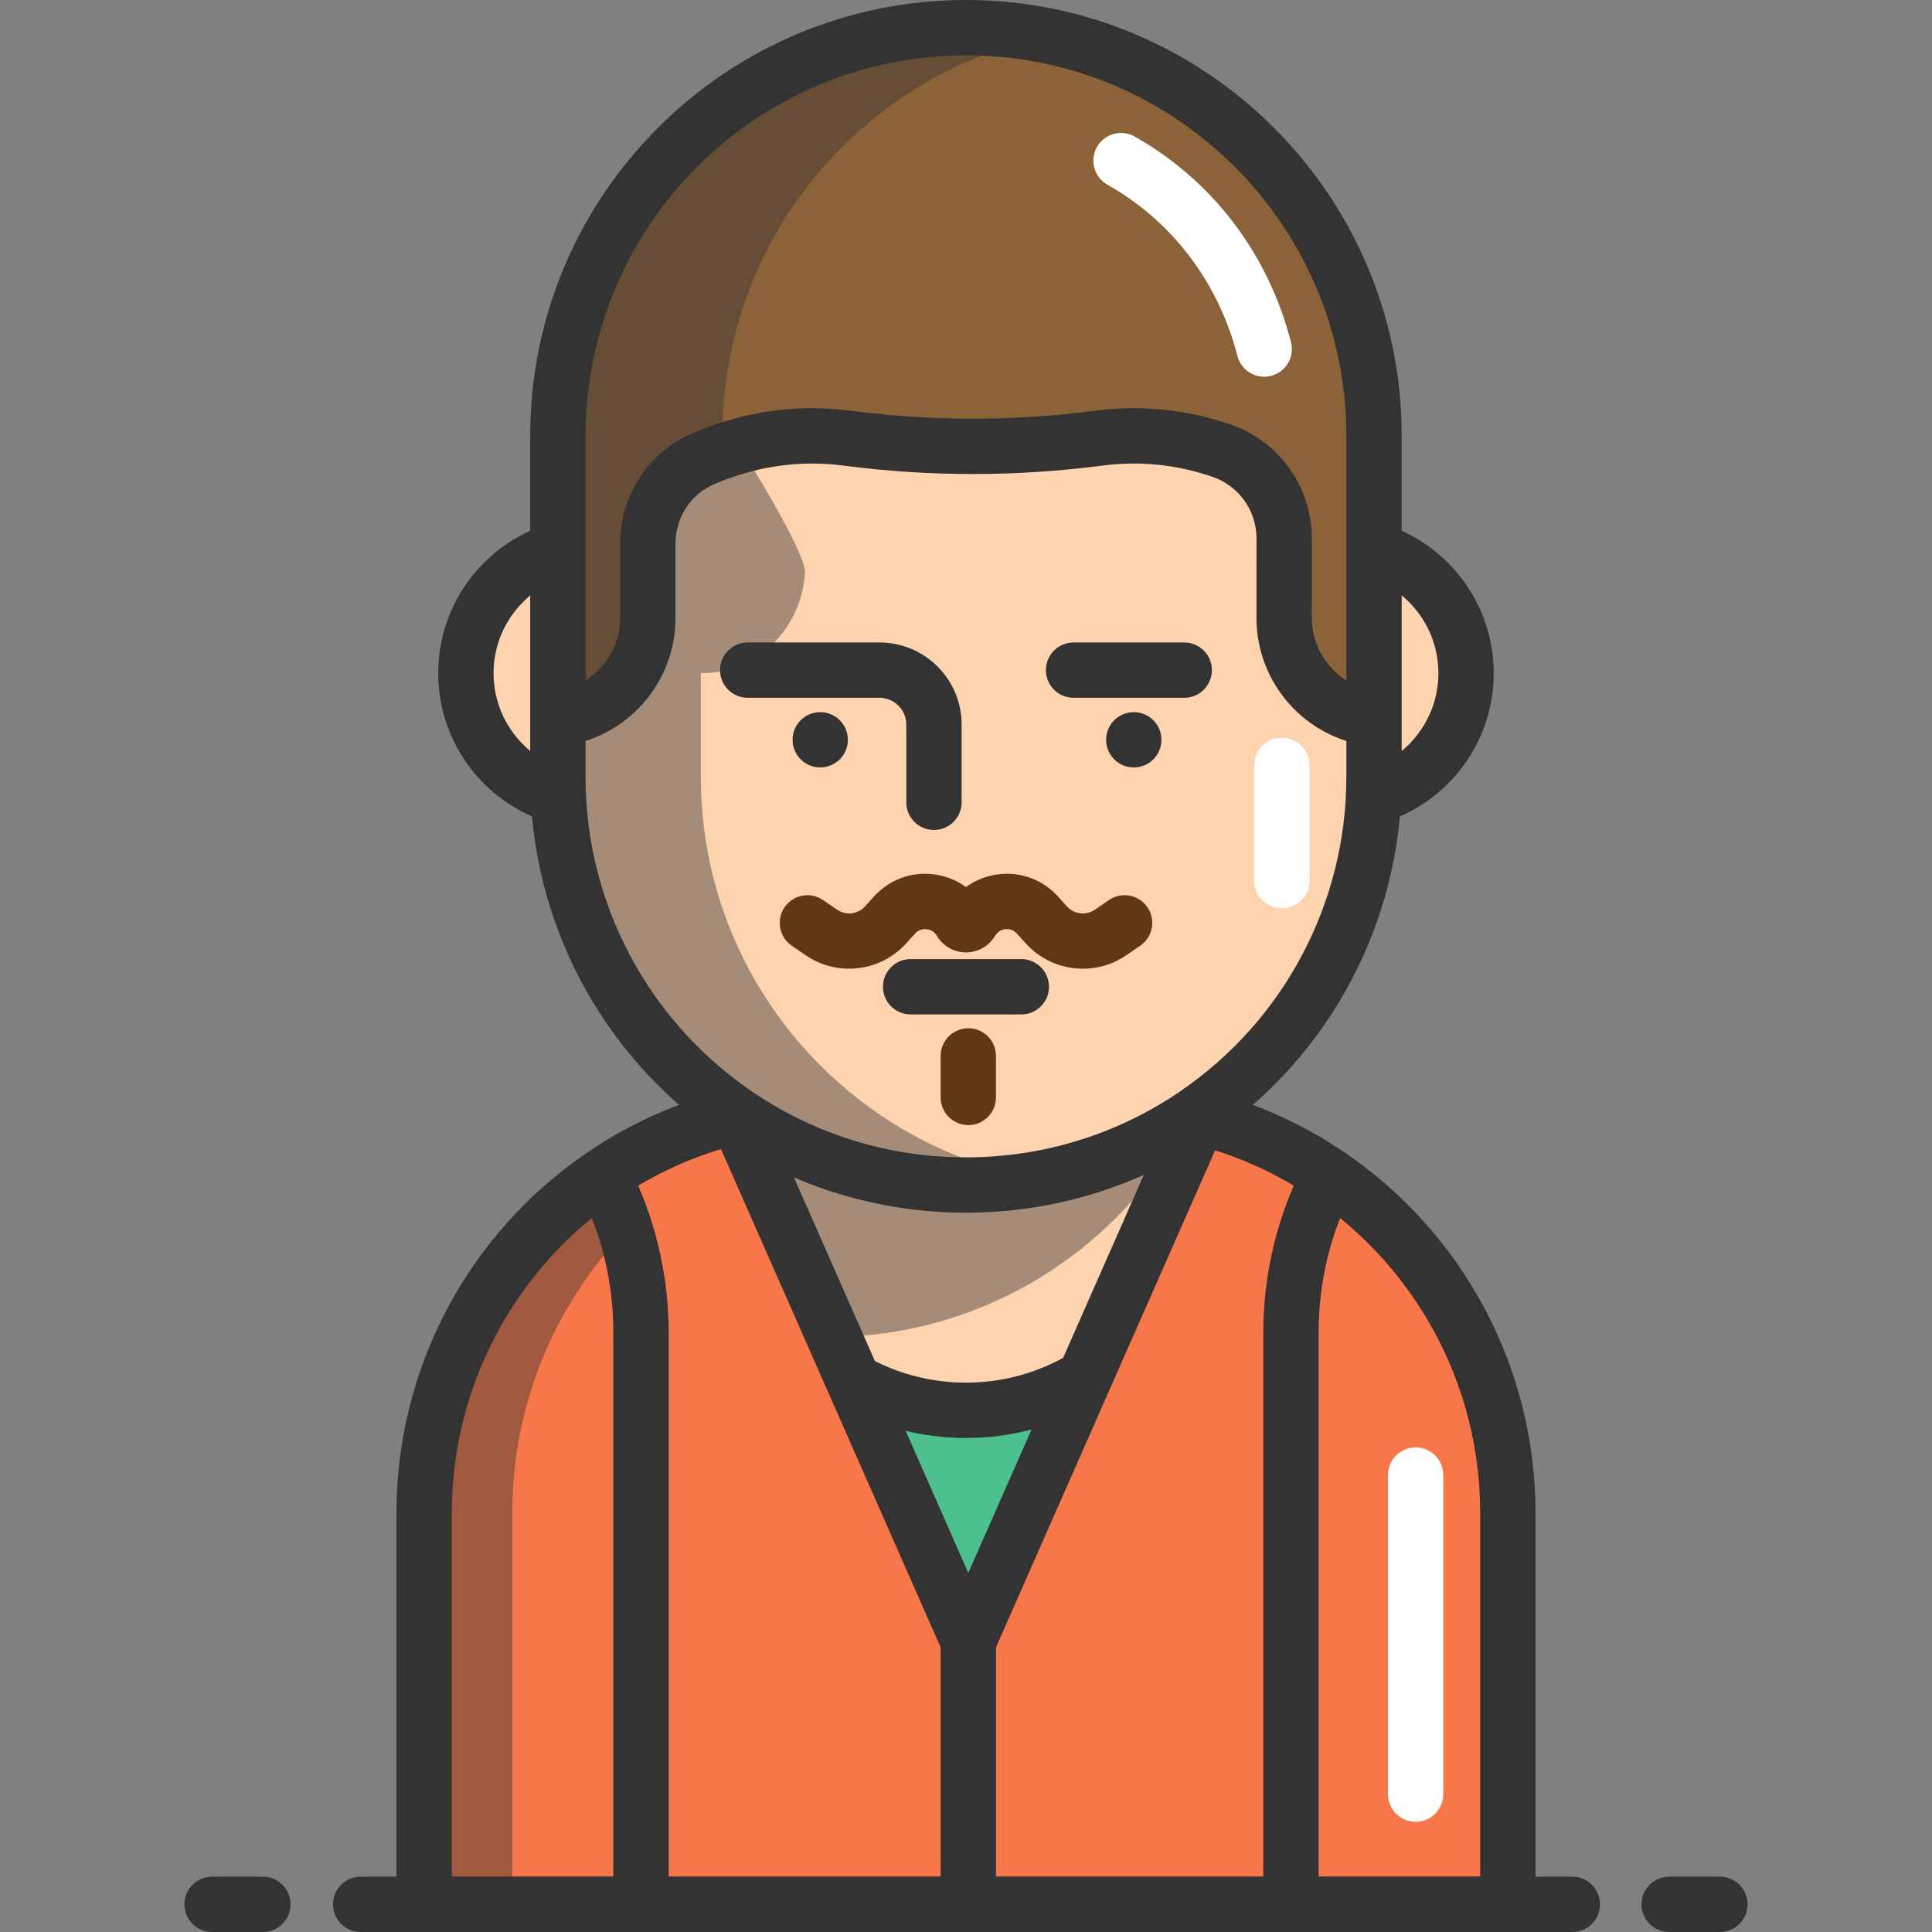 <?xml version="1.0" encoding="iso-8859-1"?>
<!-- Uploaded to: SVG Repo, www.svgrepo.com, Generator: SVG Repo Mixer Tools -->
<svg version="1.1" id="Layer_1" xmlns="http://www.w3.org/2000/svg" xmlns:xlink="http://www.w3.org/1999/xlink" 
	 viewBox="0 0 419 419" xml:space="preserve">
<rect x="0" y="0" width="419" height="419" fill="#808080" stroke="none"/>
<g>
	<g>
		<g>
			<circle style="fill:#FFD3AE;" cx="128.927" cy="146" r="27.89"/>
			<circle style="fill:#FFD3AE;" cx="290.062" cy="146" r="27.89"/>
		</g>
		<g>
			<path style="fill:#333333;" d="M128.928,179.89c-18.688,0-33.891-15.203-33.891-33.89s15.203-33.89,33.891-33.89
				c18.687,0,33.89,15.203,33.89,33.89S147.614,179.89,128.928,179.89z M128.928,124.11c-12.07,0-21.891,9.82-21.891,21.89
				s9.82,21.89,21.891,21.89s21.89-9.82,21.89-21.89S140.998,124.11,128.928,124.11z"/>
			<path style="fill:#333333;" d="M290.063,179.89c-18.687,0-33.89-15.203-33.89-33.89s15.203-33.89,33.89-33.89
				s33.89,15.203,33.89,33.89S308.749,179.89,290.063,179.89z M290.063,124.11c-12.07,0-21.89,9.82-21.89,21.89
				s9.819,21.89,21.89,21.89s21.89-9.82,21.89-21.89S302.133,124.11,290.063,124.11z"/>
		</g>
	</g>
	<path style="fill:#F7774B;" d="M258.855,241.97c0.19,0.05,0.39,0.09,0.58,0.14c10.46,2.53,20.19,6.93,28.83,12.81
		c23.39,15.92,38.75,42.77,38.75,73.19V413h-47.04h-140.96h-47.03v-84.89c0-30.42,15.35-57.27,38.74-73.19
		c8.64-5.88,18.37-10.28,28.83-12.81c0.19-0.05,0.39-0.09,0.58-0.14"/>
	<path style="fill:#F7774B;" d="M139.015,289v124h-47.03v-84.89c0-30.42,15.35-57.27,38.74-73.19
		C136.025,265.12,139.015,276.71,139.015,289z"/>
	<path style="fill:#F7774B;" d="M327.015,328.11V413h-47.04V289c0-12.29,2.99-23.88,8.29-34.08
		C311.655,270.84,327.015,297.69,327.015,328.11z"/>
	<path style="fill:#FFD3AE;" d="M259.43,242.11v1.77l-24.17,54.82c-7.52,4.55-16.34,7.16-25.77,7.16c-8.87,0-17.19-2.31-24.4-6.37
		l-4.19-9.51l-21.13-47.92c0.13-0.03,0.25-0.06,0.37-0.09c14.1,9.49,31.08,15.03,49.36,15.03c1.67,0,3.34-0.05,4.99-0.14
		c0.24-0.01,0.48-0.03,0.73-0.04c0.85-0.06,1.71-0.12,2.56-0.2c0.78-0.07,1.56-0.16,2.34-0.25c0.39-0.05,0.78-0.1,1.16-0.15
		c1.1-0.14,2.2-0.31,3.29-0.5c0.53-0.09,1.07-0.19,1.6-0.28c0.03-0.01,0.06-0.02,0.1-0.02c0.51-0.11,1.03-0.21,1.54-0.32
		c0.52-0.11,1.03-0.22,1.54-0.33c0.08-0.02,0.16-0.04,0.24-0.06c0.48-0.11,0.95-0.23,1.43-0.35c1.06-0.26,2.11-0.55,3.16-0.85
		c1.56-0.45,3.11-0.95,4.64-1.49c0.51-0.18,1.02-0.36,1.53-0.55c0.5-0.19,1.01-0.38,1.51-0.58c0.5-0.19,1-0.39,1.49-0.6
		c1-0.41,1.98-0.84,2.96-1.29c0.46-0.21,0.92-0.42,1.38-0.64c0.27-0.13,0.53-0.26,0.79-0.39c0.43-0.21,0.86-0.43,1.29-0.65
		c0.77-0.38,1.52-0.78,2.27-1.2c0.45-0.24,0.91-0.5,1.35-0.76c0.19-0.1,0.37-0.2,0.55-0.31c0.44-0.25,0.87-0.51,1.3-0.77
		c0.89-0.54,1.77-1.09,2.64-1.66c0.33-0.21,0.65-0.43,0.98-0.65C259.04,242.02,259.24,242.06,259.43,242.11z"/>
	<path style="opacity:0.44;fill:#333333;enable-background:new    ;" d="M257.88,242.62c-6.74,12.83-16.55,23.81-28.44,31.95
		c-0.19,0.14-0.4,0.27-0.58,0.4c-13.74,9.25-30.21,14.74-47.96,15.01l-21.13-47.92c0.13-0.03,0.25-0.06,0.37-0.09
		c14.1,9.49,31.08,15.03,49.36,15.03c1.67,0,3.34-0.05,4.99-0.14c0.24-0.01,0.49-0.03,0.73-0.04c0.85-0.06,1.71-0.12,2.56-0.2
		c0.78-0.07,1.56-0.16,2.34-0.25c0.39-0.05,0.77-0.09,1.16-0.15c1.1-0.14,2.2-0.31,3.29-0.5c0.54-0.09,1.07-0.18,1.6-0.28
		c0.03-0.01,0.06-0.02,0.1-0.02c0.51-0.1,1.03-0.21,1.54-0.32c0.52-0.1,1.03-0.22,1.54-0.33c0.08-0.02,0.16-0.04,0.24-0.06
		c0.48-0.11,0.95-0.22,1.43-0.35c1.06-0.26,2.11-0.54,3.16-0.85c1.56-0.45,3.11-0.95,4.64-1.49c0.52-0.17,1.02-0.36,1.53-0.55
		c0.51-0.18,1.01-0.37,1.51-0.58c0.5-0.19,1-0.39,1.49-0.6c1-0.41,1.98-0.84,2.96-1.29c0.46-0.21,0.92-0.42,1.38-0.64
		c0.27-0.13,0.53-0.26,0.79-0.39c0.44-0.21,0.87-0.43,1.29-0.65c0.77-0.38,1.52-0.78,2.27-1.2c0.46-0.25,0.91-0.5,1.35-0.76
		c0.19-0.1,0.37-0.2,0.55-0.31c0.44-0.25,0.87-0.51,1.3-0.77C256.13,243.74,257.01,243.19,257.88,242.62z"/>
	<path style="fill:#FFD3AE;" d="M258.855,241.97c-14.1,9.49-31.08,15.03-49.36,15.03s-35.26-5.54-49.36-15.03
		c-0.19-0.13-0.39-0.26-0.58-0.4c-23.28-15.94-38.56-42.72-38.56-73.07V146V94.5c0-48.877,39.623-88.5,88.5-88.5l0,0
		c48.877,0,88.5,39.623,88.5,88.5V146v22.5c0,30.35-15.28,57.13-38.56,73.07C259.245,241.71,259.045,241.84,258.855,241.97z"/>
	<g>
		<path style="fill:#333333;" d="M209.495,26c4.631,0,9.156,0.462,13.531,1.342"/>
		<path style="fill:#FFFFFF;" d="M223.033,33.343c-0.393,0-0.791-0.039-1.19-0.119C217.805,32.412,213.65,32,209.495,32
			c-3.313,0-6-2.687-6-6s2.687-6,6-6c4.948,0,9.898,0.491,14.715,1.46c3.248,0.654,5.353,3.817,4.698,7.066
			C228.335,31.375,225.831,33.343,223.033,33.343z"/>
	</g>
	<rect x="253.43" y="241.57" style="fill:#333333;" width="12" height="2.31"/>
	<g>
		<path style="fill:#333333;" d="M177.885,166.437c-1.58,0-3.13-0.64-4.24-1.75c-1.12-1.12-1.76-2.67-1.76-4.25s0.64-3.12,1.76-4.24
			c1.39-1.39,3.46-2.03,5.41-1.64c0.39,0.08,0.76,0.19,1.13,0.34c0.36,0.15,0.71,0.34,1.03,0.55c0.33,0.22,0.64,0.47,0.91,0.75
			c0.28,0.28,0.53,0.58,0.75,0.91s0.4,0.68,0.55,1.04c0.15,0.36,0.27,0.74,0.34,1.12c0.08,0.39,0.12,0.78,0.12,1.17
			s-0.04,0.79-0.12,1.18c-0.07,0.38-0.19,0.76-0.34,1.12s-0.33,0.71-0.55,1.03c-0.22,0.33-0.47,0.64-0.75,0.92
			C181.015,165.797,179.465,166.437,177.885,166.437z"/>
		<path style="fill:#333333;" d="M245.885,166.437c-0.39,0-0.79-0.04-1.17-0.11c-0.38-0.08-0.76-0.2-1.12-0.35
			c-0.37-0.15-0.71-0.33-1.04-0.55c-0.33-0.22-0.64-0.47-0.91-0.74c-0.28-0.28-0.53-0.59-0.75-0.92c-0.22-0.32-0.4-0.67-0.55-1.03
			c-0.15-0.36-0.27-0.74-0.34-1.12c-0.08-0.39-0.12-0.79-0.12-1.18s0.04-0.78,0.12-1.17c0.07-0.38,0.19-0.76,0.34-1.12
			s0.33-0.71,0.55-1.04c0.22-0.33,0.47-0.63,0.75-0.91c0.27-0.28,0.58-0.53,0.91-0.75c0.33-0.21,0.67-0.4,1.04-0.55
			c0.36-0.15,0.74-0.26,1.12-0.34c1.95-0.39,4.02,0.25,5.41,1.64c0.28,0.28,0.53,0.58,0.75,0.91s0.4,0.68,0.55,1.04
			c0.15,0.36,0.27,0.74,0.34,1.12c0.08,0.39,0.12,0.78,0.12,1.17s-0.04,0.79-0.12,1.18c-0.07,0.38-0.19,0.76-0.34,1.12
			s-0.33,0.71-0.55,1.03c-0.22,0.33-0.47,0.64-0.75,0.92C249.015,165.797,247.465,166.437,245.885,166.437z"/>
	</g>
	<g>
		<path style="fill:#333333;" d="M202.552,180c-3.313,0-6-2.687-6-6v-16.856c0-3.204-2.606-5.81-5.811-5.81h-28.58
			c-3.313,0-6-2.687-6-6s2.687-6,6-6h28.58c9.82,0,17.811,7.99,17.811,17.81V174C208.552,177.313,205.865,180,202.552,180z"/>
		<path style="fill:#333333;" d="M256.828,151.333h-24c-3.313,0-6-2.687-6-6s2.687-6,6-6h24c3.313,0,6,2.687,6,6
			S260.142,151.333,256.828,151.333z"/>
	</g>
	<g>
		<path style="fill:#333333;" d="M221.495,220h-24c-3.313,0-6-2.687-6-6s2.687-6,6-6h24c3.313,0,6,2.687,6,6
			S224.809,220,221.495,220z"/>
	</g>
	<path style="fill:#333333;" d="M285.975,413h-12V289c0-12.816,3.101-25.558,8.966-36.846l10.648,5.533
		c-5.053,9.724-7.614,20.259-7.614,31.313V413z"/>
	<path style="fill:#FFFFFF;" d="M307.015,395.094c-3.313,0-6-2.687-6-6v-69.188c0-3.313,2.687-6,6-6s6,2.687,6,6v69.188
		C313.015,392.407,310.328,395.094,307.015,395.094z"/>
	<g>
		<path style="opacity:0.44;fill:#333333;enable-background:new    ;" d="M135.665,266.92c-15.21,15.89-24.56,37.45-24.56,61.19V414
			h-19.12v-85.89c0-30.42,15.35-57.27,38.74-73.19C132.705,258.74,134.365,262.75,135.665,266.92z"/>
	</g>
	<path style="fill:#333333;" d="M327.015,419H91.984c-3.313,0-6-2.686-6-6v-84.89c0-31.306,15.463-60.521,41.364-78.15
		c9.417-6.408,19.763-11.008,30.752-13.671c0.131-0.033,0.263-0.064,0.396-0.095l0.121-0.028l3.043,11.607
		c-0.154,0.041-0.313,0.078-0.472,0.115l-0.121,0.028c-0.018,0.004-0.084,0.021-0.102,0.026
		c-9.597,2.321-18.636,6.338-26.865,11.938c-22.615,15.392-36.116,40.898-36.116,68.229V407h223.03v-78.89
		c0-27.327-13.505-52.833-36.126-68.23c-8.229-5.6-17.267-9.617-26.865-11.938c-0.038-0.01-0.076-0.019-0.114-0.029l-0.113-0.026
		c-0.154-0.036-0.309-0.072-0.46-0.111l3.037-11.609l-1.519,5.805l1.513-5.806l0.121,0.028c0.135,0.031,0.269,0.063,0.4,0.096
		c10.991,2.664,21.337,7.264,30.752,13.671c25.907,17.633,41.374,46.848,41.374,78.15V413C333.015,416.314,330.328,419,327.015,419z
		"/>
	<path style="fill:#333333;" d="M145.015,413h-12V289c0-11.054-2.562-21.59-7.614-31.313l10.648-5.533
		c5.865,11.289,8.966,24.03,8.966,36.846V413z"/>
	<g>
		<path style="fill:#333333;" d="M341,419H78.229c-3.313,0-6-2.687-6-6s2.687-6,6-6H341c3.313,0,6,2.687,6,6S344.313,419,341,419z"
			/>
		<path style="fill:#333333;" d="M373,419h-11c-3.313,0-6-2.687-6-6s2.687-6,6-6h11c3.313,0,6,2.687,6,6S376.313,419,373,419z"/>
		<path style="fill:#333333;" d="M57,419H46c-3.313,0-6-2.687-6-6s2.687-6,6-6h11c3.313,0,6,2.687,6,6S60.313,419,57,419z"/>
	</g>
	<path style="opacity:0.44;fill:#333333;enable-background:new    ;" d="M191.135,241.97c10.02,6.74,21.5,11.49,33.86,13.68
		c-5.03,0.89-10.21,1.35-15.5,1.35c-18.28,0-35.26-5.54-49.36-15.03c-0.19-0.13-0.39-0.26-0.58-0.4
		c-23.28-15.94-38.56-42.72-38.56-73.07V146c0-139,54.89-137.301,54.89-134.411l-10.384,15.807
		c-15.364,23.387-15.305,53.174-0.958,76.231c2.423,3.895,10.151,17.294,10.019,20.366c-0.483,11.29-9.201,21.36-21.338,21.975
		c-0.407,0.021-0.817,0.031-1.229,0.031v22.5c0,30.35,15.28,57.13,38.56,73.07C190.745,241.71,190.945,241.84,191.135,241.97z"/>
	<path style="fill:#FFFFFF;" d="M278,197c-3.313,0-6-2.687-6-6v-25c0-3.313,2.687-6,6-6s6,2.687,6,6v25
		C284,194.313,281.313,197,278,197z"/>
	<path style="fill:#603813;" d="M184.139,210.085c-3.251,0-6.521-0.943-9.355-2.884l-3.071-2.101
		c-2.735-1.871-3.436-5.605-1.564-8.34c1.87-2.734,5.604-3.437,8.34-1.564l3.071,2.101c1.895,1.296,4.485,0.992,6.026-0.709
		l1.971-2.174c3.226-3.56,7.818-5.321,12.595-4.836c2.72,0.276,5.232,1.253,7.345,2.807c2.111-1.553,4.625-2.531,7.345-2.807
		c4.776-0.487,9.368,1.278,12.595,4.837l1.969,2.173c1.543,1.702,4.133,2.005,6.028,0.71l3.069-2.101
		c2.735-1.872,6.47-1.17,8.34,1.563c1.872,2.735,1.172,6.469-1.563,8.34l-3.07,2.101c-6.82,4.665-16.147,3.568-21.695-2.555
		l-1.97-2.173c-0.874-0.964-1.937-1.015-2.49-0.957c-0.555,0.057-1.585,0.318-2.246,1.438c-1.315,2.223-3.733,3.602-6.312,3.602
		c-0.002,0-0.002,0-0.004,0c-2.579-0.001-4.996-1.382-6.309-3.603c-0.66-1.118-1.69-1.379-2.245-1.436
		c-0.561-0.057-1.618-0.007-2.491,0.956l-1.97,2.173C193.236,208.223,188.705,210.085,184.139,210.085z"/>
	<path style="fill:#603813;" d="M210,244c-3.313,0-6-2.687-6-6v-9c0-3.313,2.687-6,6-6s6,2.687,6,6v9
		C216,241.313,213.313,244,210,244z"/>
	<g id="XMLID_19_">
		<g>
			<path style="fill:#4CC18E;" d="M235.26,298.7L210,356l-24.91-56.51c7.21,4.06,15.53,6.37,24.4,6.37
				C218.92,305.86,227.74,303.25,235.26,298.7z"/>
		</g>
		<g>
			<path style="fill:#333333;" d="M209.49,311.86c-9.592,0-19.048-2.47-27.345-7.142l5.889-10.456
				c6.503,3.662,13.922,5.598,21.456,5.598c8.022,0,15.859-2.176,22.663-6.293l6.213,10.267
				C229.688,309.084,219.703,311.86,209.49,311.86z"/>
			<path style="fill:#333333;" d="M210,362c-2.378,0-4.531-1.404-5.49-3.58l-50.435-114.394l10.949-4.912l0.22,0.49L210,341.125
				l44.962-101.98l10.977,4.85l-25.188,57.125l-25.26,57.3C214.531,360.596,212.378,362,210,362z"/>
		</g>
	</g>
	<rect x="204" y="356" style="fill:#333333;" width="12" height="58"/>
	<path style="fill:#8C6239;" d="M264.92,97.74c-7.78-2.68-16.72-4.01-26.68-2.71c-18.07,2.36-36.43,2.36-54.5,0
		c-12.07-1.57-22.64,0.72-31.46,4.58c-7.21,3.16-11.78,10.4-11.78,18.28v16.09c0,11.27-8.47,20.63-19.51,21.89V146V94.5
		c0-48.88,39.63-88.5,88.5-88.5h0.01c48.87,0,88.49,39.62,88.49,88.5V146v9.87c-11.03-1.27-19.5-10.63-19.5-21.89l0.01-17.24
		C278.5,108.16,273.04,100.53,264.92,97.74z"/>
	<g style="opacity:0.44;">
		<path style="fill:#333333;" d="M156.667,94.5c0-42.77,30.334-78.45,70.663-86.702C221.569,6.619,215.604,6,209.495,6
			c-48.88,0-88.5,39.62-88.5,88.5c0,0-2.005,68.5,0,68.5c33.005-29.5,13.056-58.313,35.672-65.623L156.667,94.5L156.667,94.5z"/>
	</g>
	<path style="fill:#FFFFFF;" d="M274.166,81.702c-2.674,0-5.111-1.8-5.808-4.509c-3.941-15.344-13.383-28.199-26.587-36.198
		c-0.529-0.32-1.064-0.634-1.605-0.94c-2.884-1.632-3.898-5.293-2.267-8.177c1.632-2.883,5.293-3.898,8.177-2.266
		c0.643,0.364,1.279,0.736,1.91,1.118c15.906,9.635,27.269,25.076,31.995,43.478c0.824,3.209-1.109,6.479-4.319,7.304
		C275.162,81.64,274.659,81.702,274.166,81.702z"/>
	<path style="fill:#333333;" d="M209.49,263c-18.881,0-37.107-5.551-52.711-16.052l-0.173-0.118
		c-0.172-0.115-0.344-0.233-0.513-0.354c-25.739-17.656-41.104-46.799-41.104-77.976v-74c0-52.107,42.393-94.5,94.5-94.5
		c52.112,0,94.5,42.393,94.5,94.5v74c0,31.174-15.363,60.316-41.101,77.973c-0.126,0.091-0.254,0.18-0.381,0.267l-0.139,0.096
		c-0.054,0.039-0.107,0.077-0.162,0.113C246.596,257.45,228.366,263,209.49,263z M209.5,12c-45.5,0-82.51,37.009-82.51,82.5v74
		c0,27.241,13.439,52.707,35.949,68.12c0.054,0.037,0.106,0.074,0.158,0.112c0.072,0.053,0.147,0.102,0.221,0.151l0.201,0.136
		c13.576,9.137,29.485,13.98,45.971,13.98c16.455,0,32.343-4.828,45.954-13.964c0.088-0.062,0.178-0.124,0.269-0.187l0.157-0.108
		c0.053-0.04,0.115-0.083,0.17-0.121c22.511-15.414,35.95-40.879,35.95-68.12v-74C291.99,49.009,254.985,12,209.5,12z"/>
	<path style="fill:#333333;" d="M299.255,161.996c-0.612-0.024-1.247-0.078-1.996-0.17c-14.101-1.623-24.769-13.597-24.769-27.845
		l0.01-17.243c0-6.008-3.83-11.364-9.529-13.322c-7.773-2.678-15.83-3.495-23.954-2.435c-18.598,2.428-37.458,2.428-56.054,0
		c-9.64-1.255-19.154,0.134-28.277,4.126c-4.972,2.179-8.186,7.197-8.186,12.784v16.09c0,14.235-10.635,26.19-24.75,27.842
		c-0.638,0.088-1.296,0.145-2.01,0.173l-0.48-11.99c0.332-0.013,0.63-0.039,0.885-0.075c0.055-0.008,0.11-0.015,0.165-0.021
		c8.09-0.923,14.19-7.771,14.19-15.929v-16.09c0-10.35,6.034-19.683,15.372-23.775c11.152-4.88,22.807-6.575,34.643-5.034
		c17.569,2.294,35.383,2.295,52.948,0c9.98-1.302,19.876-0.298,29.411,2.987c10.541,3.622,17.626,13.538,17.626,24.673l-0.01,17.243
		c0,8.146,6.099,14.995,14.187,15.926c0.372,0.045,0.707,0.082,1.049,0.095L299.255,161.996z"/>
</g>
</svg>